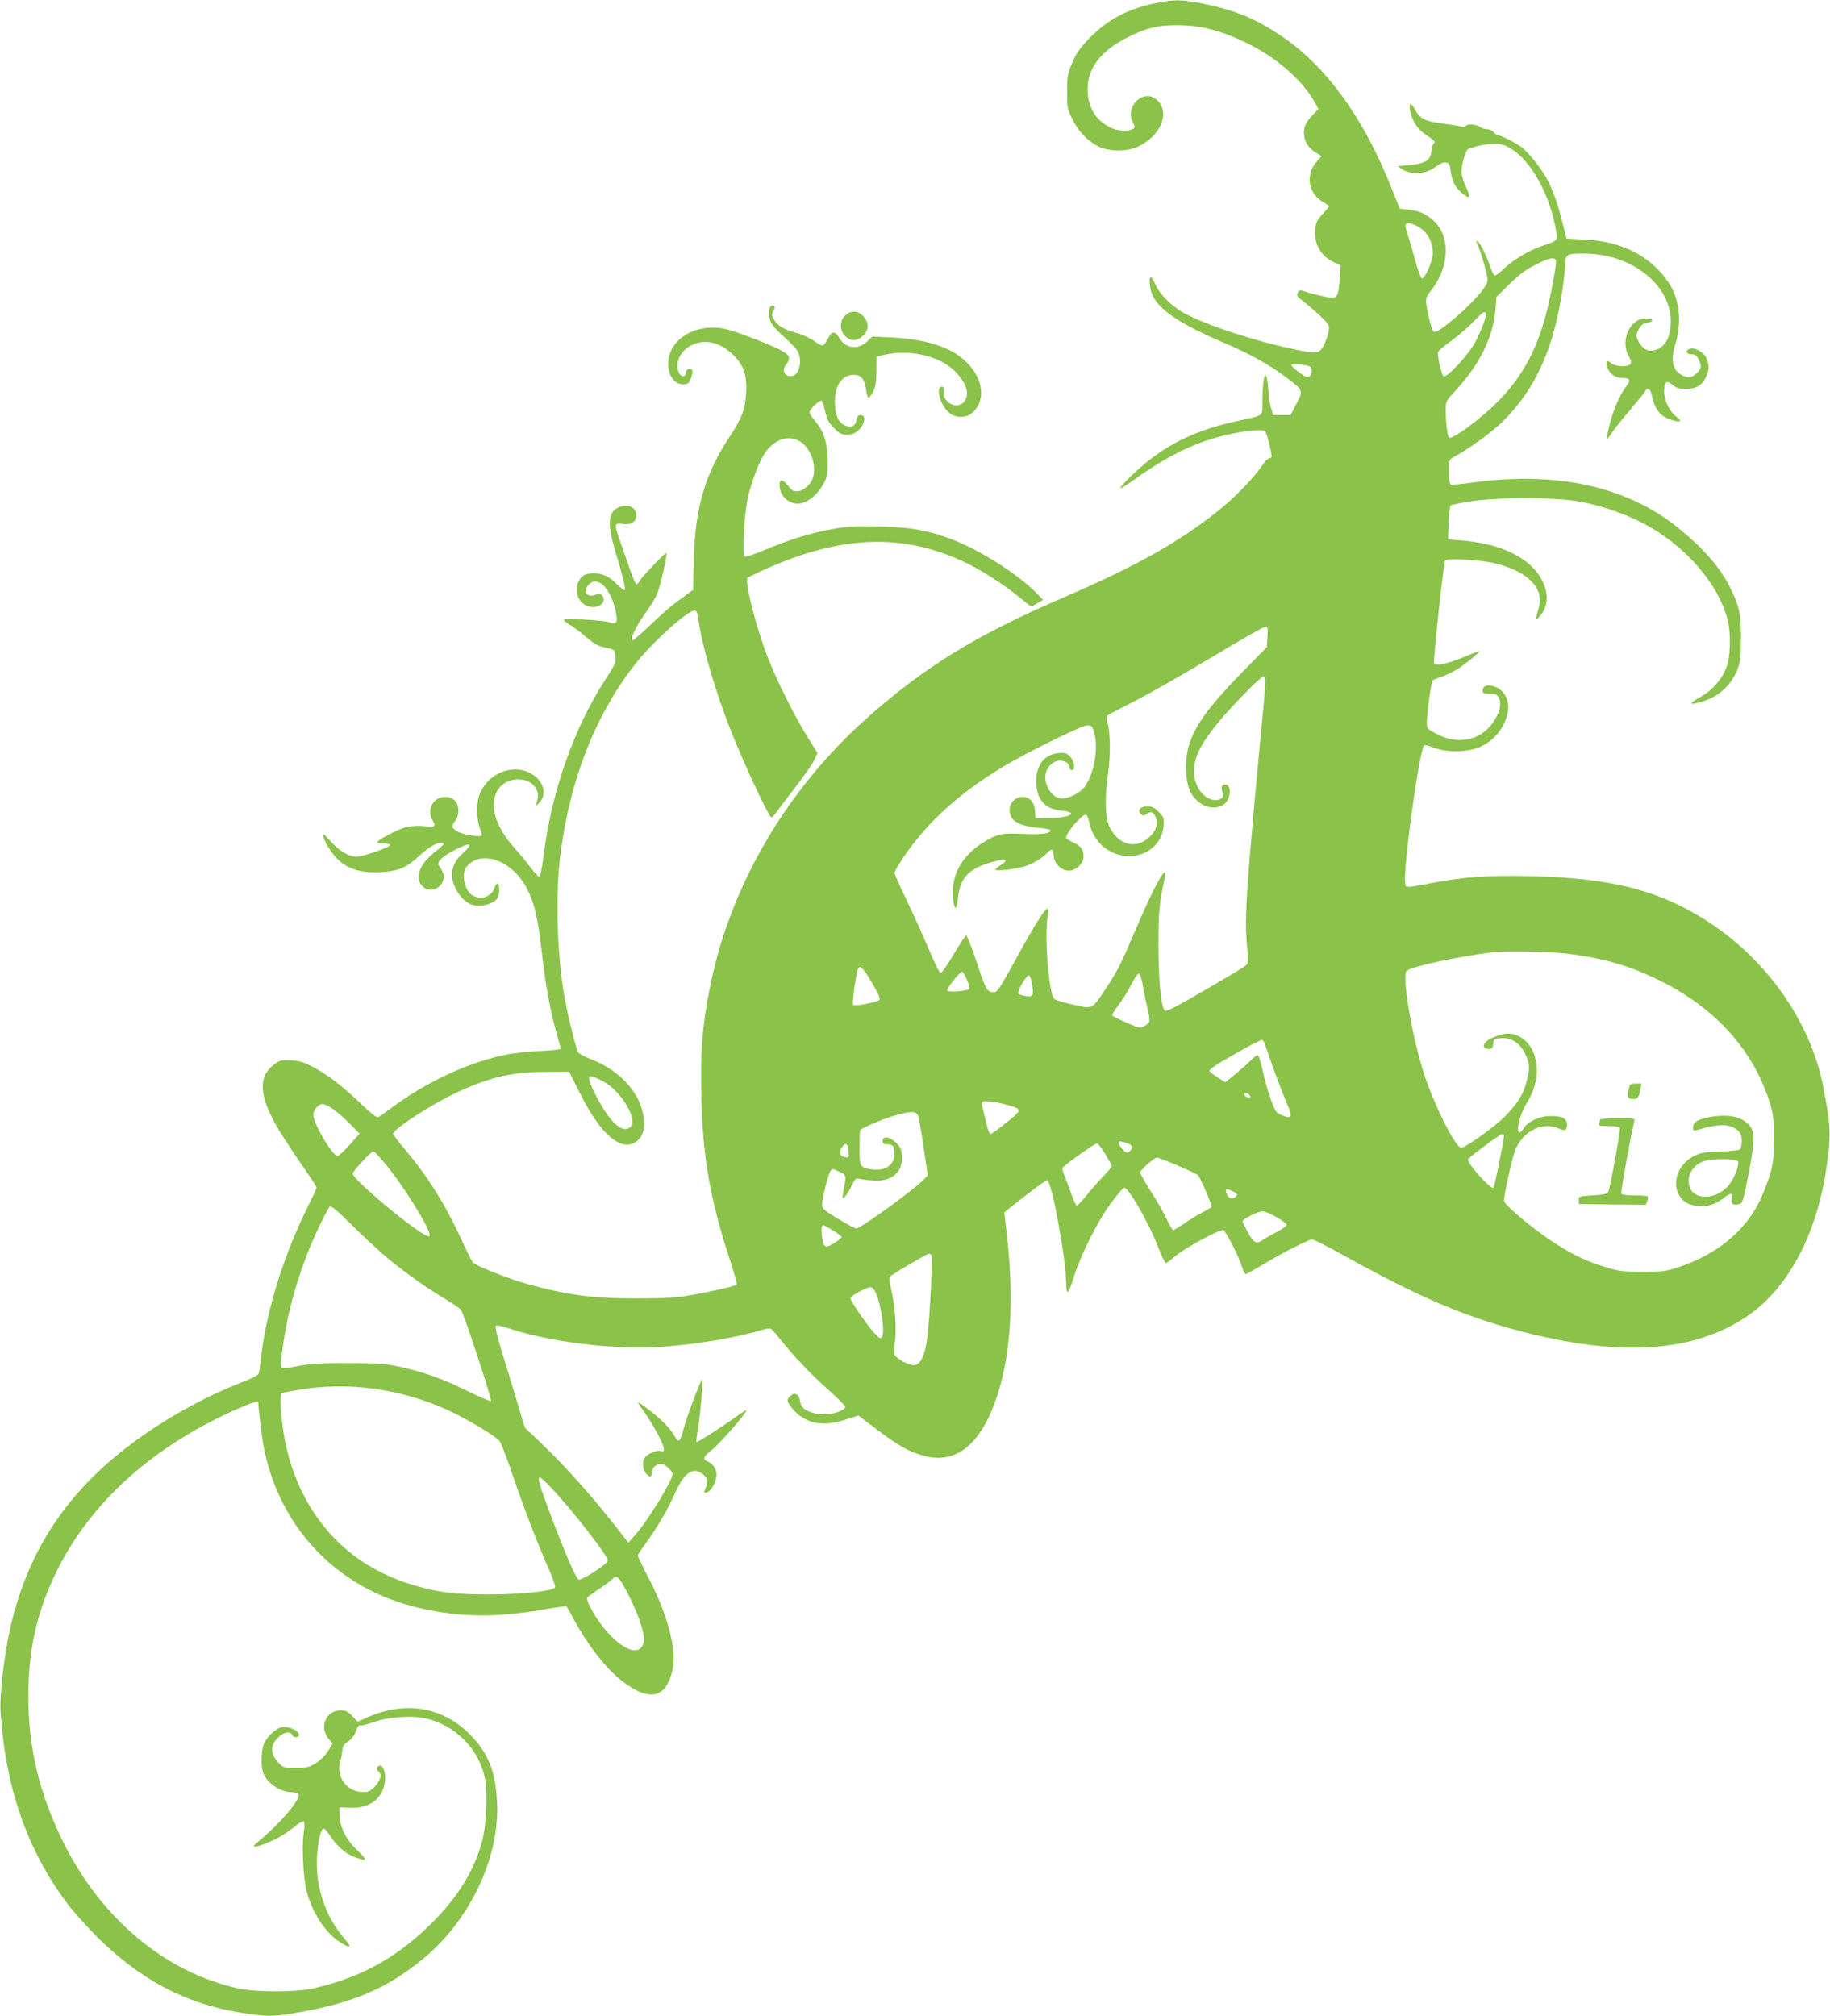 <?xml version="1.0" standalone="no"?>
<!DOCTYPE svg PUBLIC "-//W3C//DTD SVG 20010904//EN"
 "http://www.w3.org/TR/2001/REC-SVG-20010904/DTD/svg10.dtd">
<svg version="1.0" xmlns="http://www.w3.org/2000/svg"
 width="1162pt" height="1280pt" viewBox="0 0 1162 1280"
 preserveAspectRatio="xMidYMid meet">
<g transform="translate(0,1280) scale(0.1,-0.1)"
fill="#8bc34a" stroke="none">
<path d="M7338 12780 c-180 -38 -302 -102 -420 -222 -61 -63 -82 -93 -109
-155 -30 -71 -33 -87 -33 -183 -1 -98 1 -110 31 -172 37 -79 99 -144 168 -178
67 -33 178 -34 247 -3 145 66 210 213 128 295 -83 82 -211 -33 -156 -140 15
-30 15 -32 -3 -42 -28 -14 -86 -12 -126 4 -103 43 -160 133 -159 251 1 135 86
244 256 329 118 59 188 76 309 76 156 0 287 -34 461 -121 172 -85 335 -227
409 -356 l31 -55 -35 -36 c-45 -48 -57 -72 -57 -117 0 -50 24 -91 71 -121 l40
-25 -30 -34 c-73 -84 -56 -200 37 -256 20 -12 39 -24 41 -26 3 -2 -11 -20 -31
-41 -48 -50 -58 -72 -58 -132 0 -84 49 -157 130 -190 l33 -14 -6 -80 c-9 -116
-13 -126 -51 -126 -28 0 -141 27 -188 45 -11 4 -20 0 -27 -14 -10 -17 -5 -24
36 -56 27 -20 74 -61 107 -92 54 -52 58 -58 53 -92 -2 -20 -15 -59 -28 -86
-30 -63 -44 -65 -204 -30 -244 52 -534 147 -677 222 -81 42 -160 118 -190 184
-13 26 -26 48 -30 49 -16 0 -7 -82 12 -119 48 -95 179 -181 455 -299 164 -70
290 -141 393 -219 109 -83 108 -83 64 -167 l-37 -71 -55 0 -55 0 -13 40 c-8
22 -16 77 -19 123 -10 147 -36 100 -37 -68 -1 -110 20 -93 -171 -136 -218 -48
-384 -121 -534 -235 -81 -61 -213 -189 -195 -189 6 0 45 25 87 55 211 151 381
234 571 280 126 31 250 43 261 25 12 -20 44 -153 39 -162 -3 -4 -11 -8 -17 -8
-7 0 -27 -22 -44 -48 -54 -79 -168 -197 -274 -282 -250 -201 -525 -355 -989
-555 -550 -237 -873 -435 -1237 -757 -520 -460 -881 -1079 -1007 -1726 -47
-240 -59 -392 -53 -672 8 -395 55 -664 184 -1057 26 -79 44 -145 41 -149 -10
-10 -145 -42 -278 -65 -105 -19 -163 -23 -355 -23 -283 -1 -445 21 -710 95
-111 32 -310 111 -332 132 -6 7 -36 66 -66 132 -108 235 -220 415 -361 581
-46 54 -82 102 -79 108 14 35 241 182 386 251 219 104 363 139 581 139 l150 1
65 -130 c94 -187 177 -290 259 -324 78 -32 152 26 152 119 0 175 -137 341
-350 420 -33 13 -65 31 -70 40 -13 24 -66 237 -84 340 -47 258 -60 633 -31
884 58 498 227 927 493 1258 75 92 229 240 307 293 64 44 69 42 80 -34 24
-169 111 -464 212 -716 83 -208 236 -535 251 -535 5 0 20 15 33 34 13 19 67
90 120 158 53 69 106 145 118 170 l22 46 -67 108 c-84 137 -188 345 -248 498
-74 187 -150 486 -129 507 5 5 61 32 124 60 474 210 861 223 1247 43 106 -49
256 -145 356 -227 38 -32 71 -57 75 -57 3 0 21 9 40 21 l34 20 -34 36 c-118
123 -361 278 -546 349 -153 57 -255 76 -453 81 -159 4 -201 2 -303 -16 -142
-26 -273 -66 -429 -132 -65 -28 -123 -47 -129 -43 -18 11 -4 270 20 375 25
111 77 243 116 294 66 86 157 107 229 52 65 -50 96 -169 61 -237 -20 -39 -62
-70 -96 -70 -20 0 -35 10 -55 35 -33 44 -54 46 -54 5 0 -73 66 -129 135 -116
50 10 107 57 140 117 28 50 30 61 30 154 -1 116 -23 185 -80 252 -19 23 -35
47 -35 55 0 21 68 84 78 72 5 -5 15 -36 22 -69 10 -48 21 -68 55 -102 36 -37
49 -43 83 -43 29 0 49 7 70 25 34 29 52 83 31 95 -19 13 -38 1 -41 -27 -4 -35
-30 -50 -64 -38 -45 16 -68 57 -72 131 -8 117 40 194 119 194 47 0 71 -30 79
-99 3 -25 10 -46 15 -46 6 0 19 18 30 40 15 31 20 60 20 130 l1 90 49 12 c163
37 355 -8 450 -106 74 -76 94 -145 57 -192 -44 -53 -137 -7 -130 65 2 22 -1
31 -12 31 -40 0 -12 -111 41 -161 41 -40 114 -41 154 -4 116 106 40 306 -150
399 -93 45 -210 70 -358 78 l-128 6 -27 -26 c-63 -61 -141 -53 -183 18 -26 43
-45 44 -67 4 -36 -65 -33 -64 -91 -25 -29 20 -78 43 -110 51 -82 22 -123 46
-145 84 -15 27 -17 37 -8 52 16 25 15 39 -3 39 -21 0 -29 -46 -16 -90 8 -29
32 -57 87 -107 42 -37 82 -80 90 -95 29 -56 11 -143 -32 -154 -47 -12 -74 31
-44 69 34 43 26 63 -37 96 -82 41 -278 116 -342 131 -165 39 -327 -38 -362
-170 -24 -91 20 -180 87 -180 31 0 37 4 50 36 8 20 13 43 10 51 -8 21 -41 11
-41 -12 0 -32 -33 -31 -46 2 -24 63 12 137 84 172 84 41 180 18 263 -63 67
-65 89 -132 81 -245 -6 -102 -27 -158 -103 -272 -159 -239 -223 -462 -229
-794 l-4 -180 -33 -24 c-18 -14 -58 -43 -88 -65 -30 -23 -101 -86 -157 -140
-57 -54 -106 -96 -110 -93 -12 13 29 98 83 171 30 41 64 96 75 122 22 48 70
264 60 264 -10 0 -146 -143 -165 -172 -9 -16 -20 -28 -25 -28 -5 0 -22 39 -39
88 -17 48 -44 127 -61 175 -43 122 -42 128 14 120 54 -7 85 14 85 57 0 53 -60
76 -119 45 -60 -30 -64 -107 -17 -265 49 -162 70 -249 63 -256 -3 -4 -25 12
-48 35 -48 50 -92 71 -149 71 -52 0 -76 -13 -95 -50 -32 -62 -4 -139 58 -159
62 -21 123 23 92 65 -12 17 -17 18 -46 7 -55 -21 -81 25 -39 67 57 57 139 -27
170 -174 14 -70 6 -84 -41 -67 -41 14 -289 27 -289 15 0 -5 17 -19 38 -31 20
-12 61 -42 91 -67 66 -57 83 -67 146 -81 50 -11 50 -12 53 -54 3 -37 -4 -53
-63 -144 -199 -306 -341 -707 -392 -1111 -10 -77 -22 -141 -28 -142 -5 -2 -29
22 -53 54 -23 31 -72 91 -109 132 -116 132 -155 260 -109 352 48 98 204 108
252 17 14 -29 14 -46 -2 -96 -4 -12 2 -10 20 10 77 83 -17 213 -154 211 -94 0
-182 -60 -222 -151 -24 -54 -25 -150 -4 -212 9 -24 16 -48 16 -54 0 -16 -122
2 -157 25 -38 23 -40 31 -13 65 29 37 27 103 -3 131 -30 28 -85 29 -120 2 -35
-28 -46 -84 -23 -123 26 -46 22 -50 -47 -43 -36 4 -84 2 -112 -4 -52 -11 -199
-89 -189 -99 3 -3 22 -6 42 -6 19 0 37 -5 39 -11 4 -12 -173 -74 -214 -74 -48
1 -106 35 -162 96 -49 54 -54 56 -47 29 11 -47 72 -132 118 -165 64 -46 135
-63 243 -58 113 6 166 28 248 104 59 55 109 84 143 84 24 0 14 -14 -44 -59
-99 -78 -131 -164 -81 -217 42 -45 119 -22 135 42 6 24 -2 50 -28 86 -17 23
15 56 90 96 109 57 134 51 60 -16 -47 -43 -68 -85 -68 -139 1 -70 60 -162 118
-184 59 -23 149 -1 172 40 13 26 13 91 -1 91 -5 0 -15 -13 -20 -29 -19 -53
-77 -75 -132 -50 -57 26 -83 143 -42 189 95 107 287 36 379 -139 50 -95 71
-185 96 -406 23 -205 55 -382 95 -518 14 -48 25 -91 25 -96 0 -4 -57 -11 -127
-14 -71 -3 -166 -13 -212 -22 -237 -46 -511 -172 -735 -339 -39 -29 -77 -56
-84 -60 -8 -5 -44 23 -100 76 -122 118 -214 189 -305 238 -64 35 -91 44 -145
47 -58 4 -71 2 -102 -19 -115 -78 -109 -206 20 -422 34 -55 101 -158 150 -228
50 -71 90 -133 90 -138 0 -6 -21 -52 -46 -102 -157 -312 -268 -662 -304 -958
-6 -52 -13 -104 -15 -116 -4 -16 -30 -30 -117 -64 -238 -93 -490 -234 -702
-394 -400 -301 -644 -669 -756 -1141 -40 -169 -73 -439 -67 -545 30 -487 169
-889 429 -1233 34 -45 114 -134 177 -198 277 -278 570 -433 923 -489 153 -24
199 -25 320 -5 381 62 600 154 839 351 296 246 484 646 465 994 -10 197 -56
311 -175 430 -174 174 -411 212 -652 104 l-58 -26 -34 36 c-29 30 -41 36 -76
36 -91 0 -136 -107 -75 -180 l26 -31 -29 -47 c-17 -28 -48 -58 -77 -77 -44
-27 -58 -30 -128 -30 -79 0 -80 0 -114 37 -48 53 -48 106 0 154 36 36 80 45
90 19 8 -22 48 -20 44 3 -5 26 -68 53 -108 46 -43 -9 -106 -72 -119 -121 -14
-49 -14 -134 0 -170 24 -65 109 -122 182 -123 24 0 40 -5 43 -15 12 -31 -123
-189 -250 -293 -22 -17 -38 -34 -35 -37 9 -9 118 33 173 66 28 17 70 47 94 66
24 20 47 32 52 27 4 -5 4 -38 -2 -74 -12 -84 -3 -276 17 -360 34 -139 119
-272 214 -332 67 -42 78 -34 31 19 -124 141 -190 338 -177 529 7 98 25 174 42
174 6 0 26 -22 44 -50 41 -64 102 -115 159 -134 75 -26 77 -19 13 43 -73 70
-113 148 -115 225 l-1 51 56 -3 c125 -8 207 45 230 148 16 71 -12 143 -43 112
-9 -9 -7 -17 7 -32 15 -17 16 -23 5 -50 -7 -17 -26 -42 -43 -56 -27 -22 -38
-25 -80 -21 -91 8 -153 102 -127 191 7 23 13 55 14 73 1 24 9 37 36 55 23 16
40 38 50 66 10 29 19 41 28 37 8 -3 46 7 86 21 87 32 237 43 324 24 196 -42
350 -201 383 -393 16 -98 6 -294 -20 -389 -52 -189 -153 -353 -320 -519 -221
-220 -455 -349 -756 -415 -109 -24 -358 -24 -470 0 -465 101 -876 445 -1117
937 -150 306 -218 593 -218 919 0 296 53 531 176 785 217 447 620 808 1167
1046 82 35 117 46 117 35 0 -35 24 -231 36 -291 87 -438 372 -786 777 -949
225 -90 498 -129 754 -107 76 6 174 18 218 27 44 8 101 17 126 20 l46 6 43
-78 c98 -180 211 -323 317 -403 173 -130 277 -102 315 84 25 125 -34 345 -153
574 -38 73 -69 138 -69 144 0 5 22 39 49 76 72 98 139 212 187 320 59 132 114
170 178 120 28 -22 34 -56 15 -91 -13 -25 -6 -33 19 -19 24 13 52 70 52 108 0
35 -24 71 -56 83 -36 14 -29 31 31 78 49 39 222 238 214 247 -2 2 -29 -14 -59
-36 -98 -71 -253 -170 -257 -165 -3 2 2 46 11 98 15 96 32 307 23 298 -13 -14
-103 -254 -117 -314 -18 -76 -32 -90 -51 -54 -26 49 -77 104 -153 164 -44 35
-82 62 -84 60 -2 -3 14 -28 36 -58 22 -29 61 -93 87 -141 45 -84 53 -123 21
-111 -24 9 -85 -16 -102 -42 -20 -29 -12 -84 15 -108 21 -19 31 -12 31 20 0
29 40 57 66 48 30 -11 64 -46 64 -65 0 -40 -161 -302 -240 -389 l-40 -45 -23
29 c-179 234 -364 443 -527 599 l-107 102 -53 175 c-29 96 -72 240 -97 319
-25 81 -40 148 -35 153 4 4 33 0 65 -11 268 -92 696 -145 998 -122 230 18 463
57 626 106 26 8 52 11 58 7 7 -4 34 -34 60 -67 92 -114 195 -222 305 -320 61
-54 109 -103 107 -109 -7 -23 -73 -46 -132 -46 -83 0 -149 32 -153 75 -6 53
-35 70 -66 39 -23 -23 -20 -36 20 -83 78 -90 187 -112 329 -66 l85 27 121 -91
c136 -103 206 -142 300 -166 205 -54 363 79 463 389 85 260 105 607 60 1010
l-17 148 33 27 c163 129 233 180 241 176 30 -19 119 -506 119 -655 0 -27 4
-51 9 -54 5 -3 23 40 40 97 45 144 156 363 238 471 37 50 73 92 80 94 26 8
156 -218 219 -381 20 -53 42 -97 47 -97 5 0 32 20 60 44 51 46 271 166 302
166 16 0 97 -156 124 -242 7 -21 16 -38 21 -38 5 0 48 24 97 53 124 76 302
167 325 167 10 0 98 -44 196 -99 473 -263 770 -391 1132 -485 630 -164 1095
-133 1433 96 258 175 439 511 503 933 32 212 30 273 -18 520 -82 425 -369 828
-764 1073 -297 184 -594 257 -1096 269 -266 6 -418 -4 -628 -44 -178 -33 -164
-34 -168 7 -10 93 76 734 114 853 7 21 7 21 79 -4 83 -29 218 -24 289 11 94
45 159 133 172 232 8 65 -27 128 -84 148 -48 16 -77 7 -77 -26 0 -16 8 -19 45
-19 37 0 46 -4 57 -25 17 -32 9 -83 -23 -136 -76 -132 -229 -170 -372 -94 -59
31 -62 35 -62 69 1 64 28 263 36 271 5 4 33 15 62 25 29 9 78 34 110 55 62 42
146 115 122 106 -8 -3 -55 -22 -105 -42 -93 -38 -168 -54 -179 -36 -7 12 60
637 70 653 11 18 234 4 326 -20 204 -53 303 -156 269 -279 -25 -89 -25 -89 8
-52 72 80 50 210 -50 310 -93 93 -249 152 -444 168 l-90 7 4 105 c1 59 8 108
14 112 5 3 60 14 121 24 160 27 550 27 691 0 211 -39 412 -123 560 -233 200
-148 341 -340 386 -523 21 -87 17 -234 -10 -301 -27 -72 -89 -142 -158 -181
-85 -48 -83 -59 7 -32 104 31 182 102 222 203 19 48 22 75 23 196 0 157 -11
209 -72 330 -62 124 -170 247 -334 379 -325 260 -772 356 -1308 281 -62 -9
-120 -14 -127 -11 -10 4 -14 26 -14 81 0 75 1 76 31 93 101 55 247 161 314
228 211 212 325 469 380 860 8 59 15 124 15 144 0 54 12 60 115 60 343 0 608
-247 545 -509 -13 -57 -49 -95 -100 -106 -39 -9 -75 14 -98 61 -16 34 -15 37
3 72 15 28 28 38 53 42 44 7 45 24 2 28 -105 9 -176 -135 -118 -239 17 -31 19
-42 9 -52 -19 -19 -96 -15 -120 7 -26 23 -36 16 -27 -19 11 -45 50 -75 95 -75
52 0 58 -13 26 -55 -40 -53 -82 -151 -105 -244 -12 -46 -19 -85 -17 -88 3 -2
15 13 28 34 13 20 66 87 117 147 52 61 97 116 99 123 9 23 32 14 38 -14 22
-106 55 -148 137 -172 50 -15 62 -6 25 21 -44 32 -79 101 -80 158 -1 68 13 80
53 46 25 -20 42 -26 81 -26 67 0 106 22 130 73 23 51 24 77 4 123 -16 38 -72
70 -106 59 -31 -10 -23 -35 11 -35 23 0 33 -7 45 -30 8 -16 15 -37 15 -48 0
-20 -34 -55 -63 -65 -28 -10 -84 18 -101 52 -21 40 -20 82 5 166 40 139 22
285 -50 387 -113 163 -293 255 -525 267 l-119 6 -28 110 c-30 121 -64 213
-105 284 -39 66 -108 151 -149 184 -36 28 -131 77 -151 77 -6 0 -19 9 -29 20
-10 11 -30 20 -44 20 -14 0 -35 7 -45 15 -23 17 -82 20 -91 4 -4 -6 -14 -7
-24 -4 -9 4 -62 13 -118 20 -113 14 -147 31 -178 89 -25 46 -39 46 -32 0 11
-69 46 -123 103 -161 56 -37 60 -43 45 -58 -5 -6 -11 -28 -13 -50 -4 -52 -42
-75 -141 -84 l-72 -6 27 -19 c59 -39 154 -33 214 15 25 19 47 29 63 27 23 -3
27 -9 32 -53 8 -63 29 -105 69 -139 56 -46 62 -35 25 46 -14 29 -25 69 -25 89
0 46 28 139 43 143 7 2 28 9 47 15 19 7 64 14 99 17 55 3 72 -1 114 -23 138
-76 266 -308 300 -545 7 -44 2 -49 -83 -77 -84 -27 -179 -83 -246 -143 -28
-27 -56 -48 -62 -48 -6 0 -18 24 -28 53 -23 70 -72 167 -84 167 -6 0 -5 -12 4
-27 15 -31 50 -148 60 -202 5 -28 0 -41 -28 -80 -74 -100 -281 -279 -310 -268
-8 3 -21 38 -30 79 -30 139 -31 127 17 191 117 155 116 353 -2 446 -48 38 -82
52 -149 60 l-54 6 -49 123 c-179 453 -416 780 -703 974 -165 110 -287 161
-488 203 -142 29 -190 30 -310 5z m1704 -1447 c40 -38 62 -103 55 -158 -8 -53
-53 -148 -69 -143 -6 2 -24 50 -39 105 -15 56 -37 132 -49 169 -18 53 -20 68
-9 74 17 11 77 -14 111 -47z m838 -196 c0 -42 -40 -250 -67 -347 -62 -226
-153 -389 -303 -541 -98 -99 -270 -229 -305 -229 -13 0 -25 83 -25 178 0 52 2
57 57 116 160 173 243 341 259 523 l6 78 83 81 c62 61 103 92 165 123 96 48
130 53 130 18z m-446 -326 c9 -13 -30 -117 -70 -189 -49 -87 -183 -228 -199
-210 -12 12 -35 112 -35 148 0 9 34 40 76 69 42 29 106 84 143 121 68 70 76
76 85 61z m-1119 -337 c19 -8 19 -48 0 -64 -12 -10 -24 -5 -65 25 -27 20 -50
41 -50 47 0 10 82 4 115 -8z m-267 -1718 l-4 -65 -157 -160 c-289 -296 -366
-433 -355 -635 5 -95 30 -151 83 -191 67 -52 158 -40 184 23 17 41 11 86 -13
90 -25 5 -36 -16 -24 -44 26 -56 -56 -75 -113 -27 -69 59 -87 163 -45 265 36
88 127 207 278 362 94 98 139 138 147 131 7 -7 6 -56 -4 -165 -113 -1189 -124
-1358 -107 -1545 10 -107 10 -110 -11 -128 -12 -10 -130 -81 -262 -157 -202
-117 -242 -137 -251 -124 -23 29 -39 208 -38 424 0 205 5 251 40 418 22 107
-69 -56 -186 -333 -90 -212 -113 -258 -187 -370 -91 -137 -82 -133 -209 -104
-59 13 -112 29 -119 35 -36 36 -65 405 -42 532 5 27 4 42 -3 42 -15 0 -87
-114 -187 -297 -115 -210 -130 -233 -152 -233 -43 0 -51 14 -108 186 -32 96
-62 174 -68 174 -5 0 -41 -54 -80 -120 -40 -69 -76 -119 -83 -117 -7 1 -42 71
-77 156 -36 84 -98 223 -140 309 -41 85 -75 161 -75 170 0 8 25 51 55 96 152
225 353 408 640 581 151 90 490 257 528 259 28 1 32 -3 44 -44 31 -100 -2
-277 -65 -352 -31 -37 -94 -67 -140 -68 -68 0 -126 106 -97 175 23 56 78 80
126 55 10 -6 19 -20 19 -30 0 -11 7 -20 15 -20 26 0 18 57 -11 87 -22 22 -32
25 -73 21 -90 -9 -141 -73 -141 -178 0 -115 53 -178 160 -187 113 -11 56 -46
-75 -47 l-90 -1 -3 45 c-4 57 -33 90 -79 90 -68 0 -106 -76 -67 -135 21 -32
85 -56 172 -62 39 -3 72 -10 72 -15 0 -21 -59 -29 -175 -23 -136 7 -166 0
-258 -58 -141 -91 -205 -220 -183 -371 9 -61 22 -51 29 24 14 130 69 186 226
229 80 22 99 13 47 -21 -20 -13 -36 -26 -36 -30 0 -11 116 1 179 19 56 15 121
54 155 92 22 25 36 19 36 -15 0 -62 60 -114 116 -100 39 10 74 50 74 86 0 46
-17 70 -66 91 -24 11 -44 24 -44 30 0 35 108 158 128 145 5 -3 13 -22 17 -43
19 -100 90 -182 183 -209 141 -41 279 44 290 180 4 53 3 57 -31 91 -27 27 -43
35 -70 35 -45 0 -67 -24 -44 -47 14 -15 18 -15 40 0 28 18 42 12 57 -27 15
-40 -2 -87 -46 -125 -84 -74 -189 -47 -247 64 -29 57 -34 182 -12 336 18 126
16 267 -4 336 -7 22 -6 35 2 41 7 5 85 46 175 92 89 45 308 170 485 276 177
107 330 194 341 194 16 0 18 -7 14 -64z m1902 -2011 c235 -30 390 -74 585
-169 285 -140 496 -338 625 -587 27 -52 61 -136 76 -185 24 -78 27 -107 28
-229 1 -152 -9 -204 -65 -343 -87 -221 -269 -384 -529 -474 -91 -31 -102 -32
-240 -32 -129 0 -155 3 -234 28 -127 38 -224 86 -351 171 -124 83 -295 228
-295 250 0 44 55 287 74 330 54 117 170 173 272 130 43 -18 54 -13 54 25 0 39
-30 54 -106 54 -68 0 -141 -34 -170 -79 -56 -85 -40 59 16 153 62 102 81 190
61 283 -15 71 -53 123 -108 150 -50 24 -92 22 -166 -10 -62 -27 -76 -71 -22
-71 19 0 24 6 27 33 3 31 5 32 52 35 65 4 114 -28 150 -99 30 -61 32 -92 10
-174 -20 -81 -55 -137 -133 -219 -67 -69 -264 -210 -285 -203 -40 12 -167 267
-231 460 -77 233 -145 632 -114 662 28 27 317 90 544 118 83 11 363 5 475 -8z
m-4433 -152 c58 -97 76 -134 66 -143 -15 -14 -156 -41 -166 -31 -7 7 14 169
29 224 10 32 29 18 71 -50z m623 -14 c12 -28 18 -55 13 -59 -14 -13 -131 -22
-138 -10 -7 11 79 120 95 120 4 0 17 -23 30 -51z m1116 -35 c7 -38 19 -100 28
-137 22 -92 21 -100 -14 -120 -29 -18 -31 -17 -115 19 -47 20 -88 41 -91 45
-3 5 7 26 23 47 41 52 76 109 107 171 15 29 32 51 39 48 6 -2 17 -35 23 -73z
m-703 7 c12 -73 6 -84 -40 -75 -21 3 -42 10 -47 14 -11 11 53 122 68 117 6 -2
15 -27 19 -56z m1481 -387 c31 -94 103 -290 132 -358 41 -93 40 -110 -8 -94
-18 6 -41 18 -51 26 -20 17 -67 159 -93 280 -9 45 -23 82 -29 82 -6 0 -24 -14
-41 -31 -16 -17 -59 -55 -96 -86 l-68 -55 -50 32 c-27 18 -50 36 -50 40 0 13
42 40 190 124 74 42 139 75 145 73 5 -2 14 -17 19 -33z m-4201 -232 c110 -59
218 -239 172 -286 -36 -35 -88 -8 -149 77 -50 70 -116 201 -116 230 0 22 21
17 93 -21z m4105 -90 c3 -9 -2 -13 -14 -10 -9 1 -19 9 -22 16 -3 9 2 13 14 10
9 -1 19 -9 22 -16z m-1538 -59 c92 -26 92 -30 -10 -111 -49 -40 -94 -72 -99
-72 -6 0 -15 17 -20 38 -34 130 -39 156 -34 165 7 11 88 2 163 -20z m-4289
-22 c24 -16 73 -58 108 -94 l64 -65 -63 -71 c-35 -39 -69 -71 -76 -71 -33 0
-154 205 -154 261 0 32 31 69 58 69 10 0 38 -13 63 -29z m3719 -47 c6 -14 21
-104 35 -201 l26 -176 -22 -23 c-62 -66 -404 -314 -432 -314 -9 0 -61 28 -116
62 -90 55 -101 64 -101 90 0 39 39 193 54 214 11 15 16 14 55 -6 48 -24 46
-16 25 -135 -7 -36 -6 -39 9 -26 9 7 28 38 43 68 22 47 29 54 47 49 12 -4 51
-9 87 -12 121 -10 196 54 187 160 -4 42 -10 55 -41 84 -41 37 -81 41 -81 7 0
-15 7 -20 25 -20 39 0 50 -13 50 -59 0 -72 -56 -113 -142 -101 -78 11 -81 16
-80 139 0 59 2 109 3 110 19 17 145 71 211 90 112 33 146 33 158 0z m3720
-126 c0 -24 -59 -318 -66 -329 -12 -20 -171 156 -162 180 5 13 201 159 216
160 6 1 12 -5 12 -11z m-2361 -64 c8 -8 -14 -39 -30 -42 -17 -3 -63 54 -54 68
5 9 69 -11 84 -26z m-1801 -33 c3 -39 1 -42 -19 -39 -35 5 -45 30 -24 62 24
36 39 28 43 -23z m1631 -20 c22 -38 41 -72 41 -76 0 -4 -26 -34 -58 -68 -33
-34 -81 -89 -107 -122 -27 -33 -53 -60 -58 -60 -5 0 -21 36 -37 80 -15 44 -34
96 -43 116 -9 19 -13 40 -9 45 12 18 204 154 217 154 7 0 31 -31 54 -69z
m-4579 -53 c120 -142 296 -426 288 -463 -2 -13 -20 -4 -78 35 -156 108 -410
329 -410 358 0 16 117 142 132 142 4 0 35 -33 68 -72z m5039 -19 c66 -28 124
-56 129 -62 17 -21 90 -192 85 -200 -2 -4 -26 -18 -52 -32 -27 -13 -78 -44
-115 -69 -36 -25 -71 -46 -76 -46 -5 0 -23 29 -39 63 -15 35 -60 115 -100 176
-39 62 -71 119 -71 126 0 16 89 95 107 95 6 0 66 -23 132 -51z m352 -165 c25
-12 28 -18 18 -30 -18 -21 -44 -17 -57 10 -17 38 -6 44 39 20z m-5361 -430
c125 -101 227 -173 339 -241 58 -35 112 -71 118 -80 19 -24 198 -571 191 -579
-4 -3 -71 25 -150 64 -158 78 -276 120 -431 154 -88 19 -132 22 -327 23 -177
0 -244 -4 -314 -18 -49 -10 -95 -16 -103 -13 -15 6 -13 36 14 206 36 230 125
505 235 724 22 45 45 87 51 94 8 10 45 -21 156 -131 80 -78 180 -170 221 -203z
m5634 269 c36 -21 66 -44 66 -50 0 -7 -26 -26 -57 -42 -32 -17 -71 -39 -88
-50 -47 -33 -61 -27 -100 42 -19 35 -35 68 -35 73 0 13 99 63 126 63 12 1 52
-16 88 -36z m-2814 -86 c30 -18 54 -37 54 -43 -1 -5 -23 -22 -49 -38 -55 -34
-65 -29 -75 41 -7 47 -4 73 9 73 3 0 31 -15 61 -33z m625 -157 c8 -12 -11
-389 -26 -515 -13 -114 -42 -179 -82 -183 -30 -4 -110 37 -125 64 -5 9 -5 42
0 77 12 81 2 233 -22 333 -10 43 -15 83 -11 87 15 15 236 146 248 146 6 1 15
-4 18 -9z m-356 -234 c36 -75 62 -257 41 -286 -9 -13 -17 -8 -50 28 -48 53
-150 202 -150 219 0 15 109 73 130 70 8 -1 21 -15 29 -31z m-3255 -606 c216
-21 417 -79 606 -176 106 -54 231 -132 261 -162 9 -10 44 -100 79 -202 69
-206 167 -461 237 -618 30 -68 42 -107 36 -113 -23 -23 -210 -42 -418 -43
-234 0 -350 16 -528 75 -393 131 -665 442 -761 869 -20 90 -38 247 -34 295 l3
39 64 13 c145 29 302 37 455 23z m1206 -647 c135 -146 350 -423 350 -452 0
-19 -155 -121 -184 -121 -16 0 -85 160 -182 417 -69 184 -83 233 -66 233 6 0
43 -35 82 -77z m486 -681 c58 -116 94 -221 94 -275 0 -14 -8 -35 -18 -47 -55
-68 -220 60 -321 250 -17 31 -27 60 -23 65 4 6 39 32 79 58 39 26 77 55 84 63
24 30 44 8 105 -114z"/>
<path d="M10345 5898 c-14 -59 -11 -73 15 -76 36 -3 47 7 55 56 l7 42 -36 0
c-29 0 -37 -4 -41 -22z"/>
<path d="M10845 5705 c-71 -15 -95 -32 -95 -68 0 -15 5 -18 23 -13 100 30 164
38 204 27 59 -16 83 -45 83 -97 0 -23 -6 -46 -12 -52 -7 -5 -65 -12 -128 -14
-99 -3 -122 -7 -165 -29 -123 -63 -152 -220 -53 -292 33 -25 114 -33 164 -17
22 7 56 25 76 41 48 38 62 37 54 -1 -6 -35 8 -46 47 -36 21 5 26 20 57 178 41
209 44 275 14 315 -48 64 -142 84 -269 58z m191 -280 c9 -23 -23 -107 -58
-149 -75 -92 -213 -101 -248 -17 -26 64 13 141 85 166 56 20 214 20 221 0z"/>
<path d="M10160 5691 c0 -5 -3 -16 -6 -25 -5 -14 4 -16 59 -16 36 0 69 -5 72
-10 7 -12 -61 -385 -74 -410 -6 -11 -32 -16 -97 -20 -87 -5 -89 -6 -89 -30 l0
-25 213 -3 212 -2 9 22 c5 13 7 26 4 31 -2 4 -40 7 -83 7 -43 0 -82 4 -85 10
-5 8 58 363 82 458 5 22 4 22 -106 22 -61 0 -111 -4 -111 -9z"/>
<path d="M5365 10795 c-35 -34 -34 -93 1 -129 36 -35 77 -34 115 3 37 37 38
79 3 120 -33 40 -83 43 -119 6z"/>
</g>
</svg>
